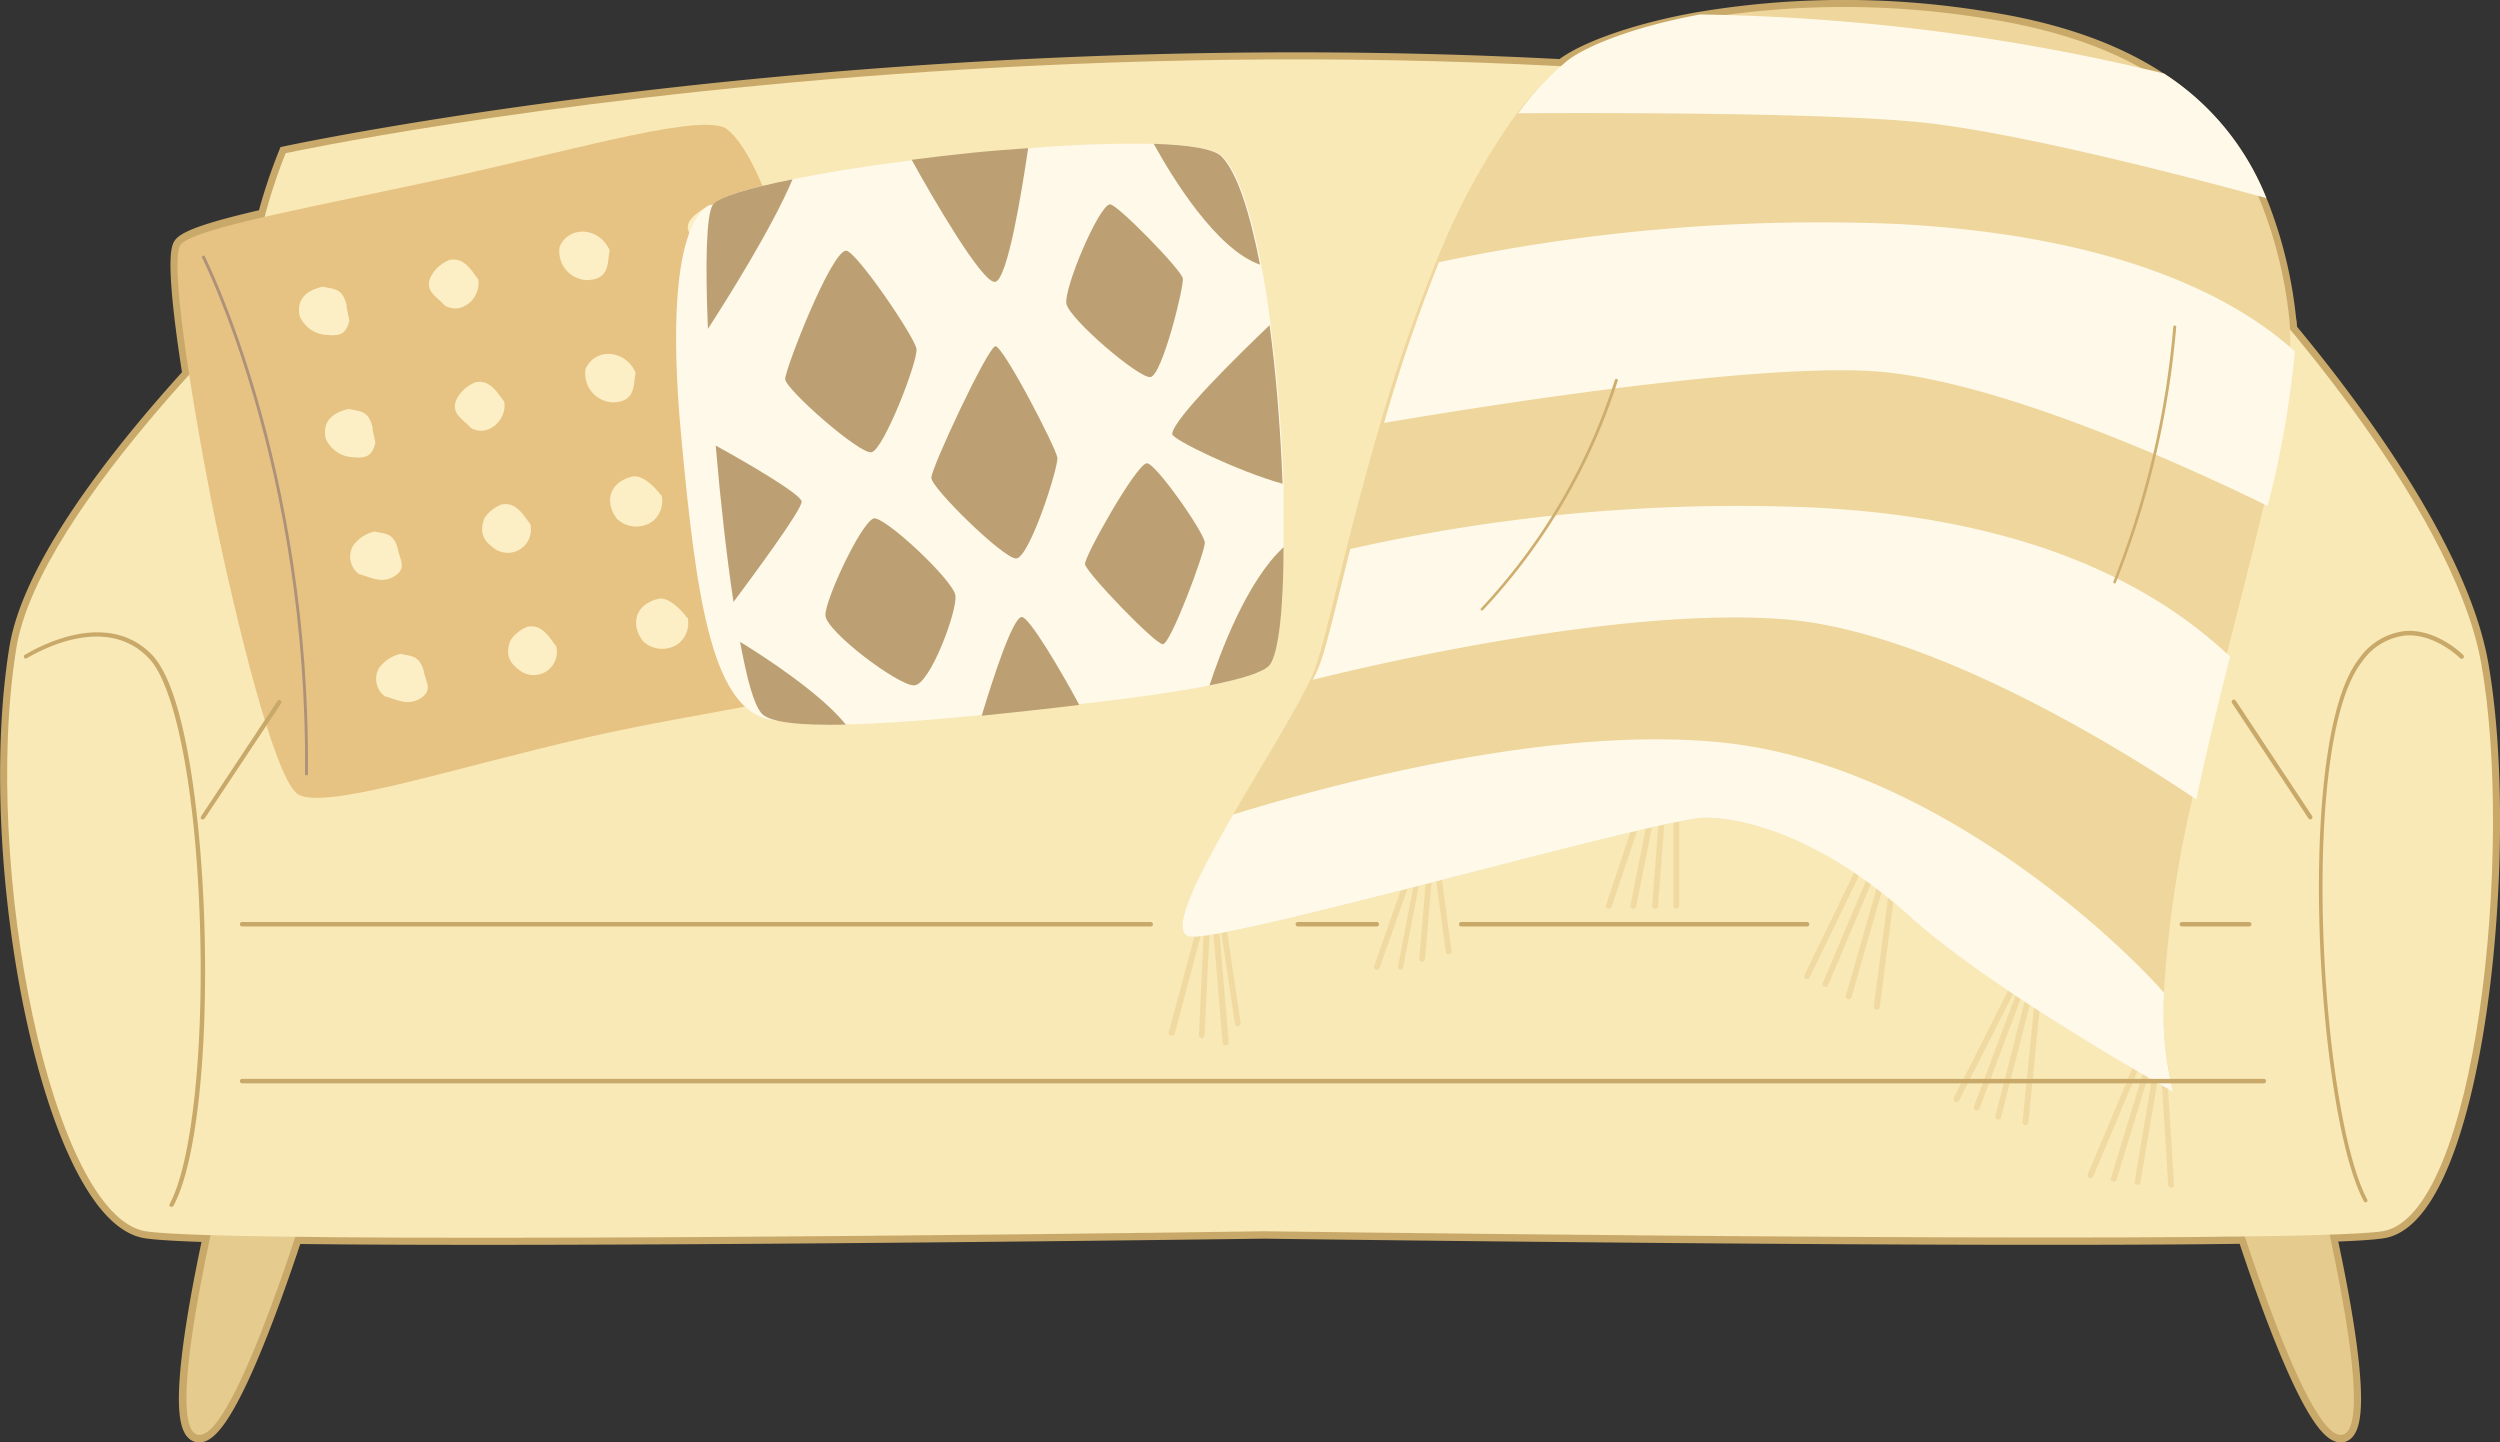 <svg id="圖層_1" data-name="圖層 1" xmlns="http://www.w3.org/2000/svg" viewBox="0 0 265.99 153.42"><rect x="0" y="0" width="265.99" height="153.42" fill="#333333" stroke="none"/><defs><style>.cls-1{fill:#6d523f;stroke:#c9a969;stroke-miterlimit:10;stroke-width:1.5px;}.cls-2{fill:#e5cb8e;}.cls-3{fill:#f9e9b6;}.cls-4{fill:#e7c383;}.cls-5{fill:#fcefc5;}.cls-6{fill:#ae9179;}.cls-7{fill:#fef9e9;}.cls-8{fill:#bca073;}.cls-9{fill:#eed69c;}.cls-10{fill:#f1daa2;}.cls-11{fill:#cdae6e;}.cls-12{fill:#c9a969;}</style></defs><path class="cls-1" d="M264,70.62c-2.2-12.37-13.84-27.75-20.36-35.59,0-.35,0-.69-.08-1a46.41,46.41,0,0,0-3-12.39A28,28,0,0,0,229.69,8.38c-4.6-3-10.65-5.23-18.59-6.44a93.37,93.37,0,0,0-30.78.16C173,3.45,168,5.55,166.17,7.05h0C91.53,3.12,30.39,16.3,30.39,16.3A57.17,57.17,0,0,0,28.16,23c-5,1.15-8.52,2.18-9,3.1-.62,1.16-.13,6.61,1,13.74C12.58,48.2,3.16,60.09,1.73,69-2,92.28,5.56,129.38,15.49,131c1.11.18,3.5.31,6.87.42-1.87,8.73-3.93,20.57-1.4,21.27,2.75.76,7.62-12.55,10.45-21.09,29.4.36,88.83-.37,103.1-.56,14.48.19,75.37.94,104.32.54,2.82,8.55,7.7,21.87,10.45,21.11,2.53-.7.47-12.58-1.42-21.31,2.75-.1,4.71-.22,5.68-.38C263.47,129.38,267.51,90.47,264,70.62Z"/><path class="cls-2" d="M21,152.64c-4-1.11,3.58-30.54,3.58-30.54l9.06,2.5S25,153.76,21,152.64Z"/><path class="cls-2" d="M249.28,152.64c4-1.11-3.58-30.54-3.58-30.54l-9.06,2.5S245.25,153.76,249.28,152.64Z"/><path class="cls-3" d="M264,70.62c-3.08-17.38-24.81-40.7-24.81-40.7L134.51,26.33,29.84,29.92S4.16,53.82,1.73,69C-2,92.28,5.56,129.38,15.49,131c8.93,1.41,100.79.28,119,0,18.24.24,110.1,1.37,119,0C263.47,129.38,267.51,90.47,264,70.62Z"/><path class="cls-3" d="M30.39,16.3S134.61-6.16,237,16.3c0,0,10.71,20.63,0,57.72H30.39S20,42.16,30.39,16.3Z"/><path class="cls-4" d="M89.76,72c-1.39,2.24-14.49,3.53-27.45,6.49-14.24,3.25-28.48,8-30.8,5.87s-6.11-16.81-9-30.94C20,40.47,18.17,28,19.15,26.14s15.51-4.36,29.61-7.48c13.36-3,26.36-6.75,28.64-4.88C81,16.72,84.53,28.4,87,40.57,89.88,54.7,91.33,69.49,89.76,72Z"/><path class="cls-5" d="M36.86,32.61c.1.5.21,1,.31,1.5-.28,1.1-.68,1.71-2.28,1.53a3.3,3.3,0,0,1-3-2c-.42-2,1-2.82,2.47-3.14,1.11.29,2.11.07,2.54,2.08Z"/><path class="cls-5" d="M50.86,29.63c.43,2-1.75,4-3.57,2.85-.72-.89-2.43-1.57-1.25-3.39a3.93,3.93,0,0,1,1.79-1.43c1.5-.32,2.32,1.08,3,2Z"/><path class="cls-5" d="M64.87,26.66c-.29,1.11.14,3.11-2.47,3.14a3.06,3.06,0,0,1-2.85-3.58c1.08-2.32,4.29-2,5.32.44Z"/><path class="cls-5" d="M78.38,23.79a3.91,3.91,0,0,1-.47,2.72,3.36,3.36,0,0,1-4.53-1.66c-.82-1.39,1.07-2.32,2-3,1-.21,3.11-.14,3,2Z"/><path class="cls-5" d="M39.62,45.61l.32,1.5c-.29,1.11-.69,1.72-2.29,1.54a3.31,3.31,0,0,1-3-2c-.42-2,1-2.82,2.47-3.14,1.11.29,2.11.07,2.54,2.07Z"/><path class="cls-5" d="M53.63,42.64c.42,2-1.76,4-3.58,2.85-.72-.89-2.43-1.58-1.25-3.39a3.93,3.93,0,0,1,1.79-1.43c1.5-.32,2.32,1.08,3,2Z"/><path class="cls-5" d="M67.63,39.67c-.28,1.1.14,3.11-2.47,3.14a3.06,3.06,0,0,1-2.85-3.58c1.08-2.32,4.29-2,5.32.44Z"/><path class="cls-5" d="M81.14,36.8a3.87,3.87,0,0,1-.47,2.71,3.35,3.35,0,0,1-4.53-1.65c-.82-1.39,1.08-2.32,2-3,1-.21,3.11-.14,3,2Z"/><path class="cls-5" d="M42.38,58.62c.21,1,.92,1.9-.47,2.72s-2.61,0-3.72-.26a2.31,2.31,0,0,1-.63-3,3.84,3.84,0,0,1,2.29-1.53c1.1.28,2.1.07,2.53,2.07Z"/><path class="cls-5" d="M56.39,55.65a2.47,2.47,0,0,1-3.58,2.85c-1.21-.79-1.93-1.68-1.25-3.4a3.9,3.9,0,0,1,1.79-1.42c1.5-.32,2.32,1.07,3,2Z"/><path class="cls-5" d="M70.39,52.68a2.79,2.79,0,0,1-1,2.82,3,3,0,0,1-3.71-.26c-1.43-1.79-.85-4,1.65-4.54,1-.21,2.32,1.08,3,2Z"/><path class="cls-5" d="M83.9,49.81a3.82,3.82,0,0,1-.47,2.71c-.89.71-2.6,0-3.71-.26-1.82-1.18-.85-4,1.15-4.42,1-.22,3.11-.14,3,2Z"/><path class="cls-5" d="M45.14,71.63c.21,1,.92,1.89-.47,2.71s-2.61,0-3.72-.25a2.32,2.32,0,0,1-.63-3,4,4,0,0,1,2.29-1.53c1.1.29,2.1.08,2.53,2.08Z"/><path class="cls-5" d="M59.15,68.66a2.47,2.47,0,0,1-3.58,2.85c-1.21-.79-1.93-1.69-1.24-3.4a3.77,3.77,0,0,1,1.78-1.42c1.51-.32,2.32,1.07,3,2Z"/><path class="cls-5" d="M73.16,65.68a2.82,2.82,0,0,1-1,2.82,3,3,0,0,1-3.72-.25c-1.42-1.79-.85-4,1.65-4.54,1-.21,2.32,1.08,3,2Z"/><path class="cls-5" d="M86.66,62.82a3.83,3.83,0,0,1-.47,2.71c-.89.71-2.6,0-3.71-.26-1.82-1.18-.85-4,1.15-4.42,1-.22,3.11-.14,3,2Z"/><path class="cls-6" d="M32.76,82.48h-.31c.34-32.83-10.89-54.95-11-55.17l.28-.14C21.84,27.38,33.1,49.56,32.76,82.48Z"/><path class="cls-7" d="M75.87,21.77s-5.69,0-3.39,24.67C74.11,64,75.8,76.16,82.56,76.64S75.87,21.77,75.87,21.77Z"/><path class="cls-7" d="M136.57,58.22c0,6.41-.52,11.32-1.48,12.53-.61.77-3,1.5-6.4,2.17-3.7.74-8.63,1.41-13.86,2-1.77.22-3.57.42-5.38.62s-3.38.36-5,.53c-5.27.53-10.31.92-14.37,1-4.75.1-8.16-.21-9-1.23s-1.53-3.68-2.26-7.58c-.24-1.3-.47-2.73-.69-4.24-.74-4.94-1.4-10.83-1.89-16.64,0-.18,0-.35,0-.53-.35-4.15-.62-8.25-.77-11.89-.29-6.92-.18-12.2.53-13.22.54-.79,3.79-1.75,8.45-2.69,3.58-.72,8-1.43,12.66-2h0c2.08-.27,4.21-.52,6.34-.74s4.08-.39,6.07-.54a130.65,130.65,0,0,1,13.36-.46c3.76.11,6.43.54,7.22,1.35,1.68,1.73,3,6,4.09,11.51.38,2,.73,4.18,1,6.44s.58,4.85.8,7.35c.27,3.2.47,6.44.58,9.52C136.55,53.83,136.58,56.11,136.57,58.22Z"/><path class="cls-8" d="M109.39,15.76c-.65,4.46-2.18,14-3.51,14.23S99.2,21,97,17c2.08-.27,4.21-.52,6.34-.74S107.4,15.91,109.39,15.76Z"/><path class="cls-8" d="M118.1,21.74c.73-.06,7.63,7,7.75,7.89S123.64,40,122.39,40.12s-8.64-6.2-8.93-7.81S116.91,21.83,118.1,21.74Z"/><path class="cls-8" d="M136.46,51.47c-4.66-1.29-11.72-4.7-11.74-5.28,0-1.53,7.17-8.55,10.36-11.59.32,2.38.58,4.85.8,7.35C136.15,45.15,136.35,48.39,136.46,51.47Z"/><path class="cls-8" d="M122,49.29c.88-.14,6.19,7.45,6.19,8.46s-3.63,10.79-4.47,10.79-8.22-7.69-8.28-8.52S120.84,49.47,122,49.29Z"/><path class="cls-8" d="M105.88,36.84c.76-.25,6.5,10.84,6.62,11.86s-3,10.78-4.41,10.72-9-7.51-9-8.58S105,37.14,105.88,36.84Z"/><path class="cls-8" d="M90,26.67c1-.1,7.33,9.18,7.51,10.45S94,47.9,92.72,48.12s-9.18-6.74-9.18-7.79S88.37,26.84,90,26.67Z"/><path class="cls-8" d="M92.91,55.17c1-.46,8.5,6.54,8.74,8.17s-2.7,9.5-4.37,9.58-9.46-5.79-9.46-7.47S91.48,55.87,92.91,55.17Z"/><path class="cls-8" d="M114.83,75c-1.77.22-3.57.42-5.38.62s-3.38.36-5,.53c1.23-4.09,3.27-10.34,4.23-10.5C109.42,65.47,113,71.58,114.83,75Z"/><path class="cls-8" d="M85.29,53.36c.07.84-5.32,8.1-7.25,10.69-.74-4.94-1.4-10.83-1.89-16.64C79.06,49,85.23,52.56,85.29,53.36Z"/><path class="cls-8" d="M134.06,28.16c-4.67-1.63-9.35-9.3-11.31-12.86,3.76.11,6.43.54,7.22,1.35C131.65,18.38,133,22.69,134.06,28.16Z"/><path class="cls-8" d="M136.57,58.22c0,6.41-.52,11.32-1.48,12.53-.61.77-3,1.5-6.4,2.17C129.79,69.54,132.64,61.82,136.57,58.22Z"/><path class="cls-8" d="M90,77.1c-4.75.1-8.16-.21-9-1.23s-1.53-3.68-2.26-7.58C81.54,70,87.38,73.84,90,77.1Z"/><path class="cls-8" d="M84.32,19.08c-2.14,5.12-7.15,13.06-9,15.91-.29-6.92-.18-12.2.53-13.22C76.41,21,79.66,20,84.32,19.08Z"/><path class="cls-9" d="M243.6,37.93a103.55,103.55,0,0,1-2.89,16.46c-1.18,5-2.59,10.46-4,16-1.27,5-2.53,10.19-3.6,15.21a121,121,0,0,0-2.87,19.95,34.54,34.54,0,0,0,1,10.58s-19.16-10.64-28-18.64S186.11,87,181.41,87s-50,13-54.71,12.66c-2.48-.19.65-6.33,4.5-13,2.92-5,6.26-10.4,7.91-13.72q.42-.82.69-1.47c.71-1.76,1.79-6.39,3.3-12.45,1-4,2.2-8.58,3.6-13.4a177.85,177.85,0,0,1,5.84-17.1A73.94,73.94,0,0,1,161,12.6a29.89,29.89,0,0,1,5.19-5.55C168,5.55,173,3.45,180.32,2.1a93.37,93.37,0,0,1,30.78-.16c7.94,1.21,14,3.43,18.59,6.44a28,28,0,0,1,10.89,13.25,46.41,46.41,0,0,1,3,12.39A22.7,22.7,0,0,1,243.6,37.93Z"/><path class="cls-10" d="M124.65,110.18l-.08,0a.3.3,0,0,1-.22-.38l3.2-11.88a.31.31,0,1,1,.6.16L125,109.94A.32.32,0,0,1,124.65,110.18Z"/><path class="cls-10" d="M127.85,110.44h0a.31.31,0,0,1-.29-.33L128.12,98a.32.32,0,0,1,.63,0l-.59,12.15A.32.32,0,0,1,127.85,110.44Z"/><path class="cls-10" d="M130.39,111.22a.31.31,0,0,1-.31-.29L129,98a.32.32,0,0,1,.63-.06l1.11,12.93a.33.33,0,0,1-.29.34Z"/><path class="cls-10" d="M131.7,109.2a.32.32,0,0,1-.31-.27L129.76,98a.31.31,0,0,1,.26-.36.32.32,0,0,1,.36.26L132,108.84a.3.3,0,0,1-.26.35Z"/><path class="cls-10" d="M146.49,103.18l-.1,0a.32.32,0,0,1-.2-.4l3.14-8.88a.31.31,0,1,1,.59.21L146.78,103A.3.3,0,0,1,146.49,103.18Z"/><path class="cls-10" d="M149,103.18H149a.32.32,0,0,1-.25-.37l1.7-8.87a.3.3,0,0,1,.36-.25A.31.31,0,0,1,151,94l-1.7,8.88A.32.32,0,0,1,149,103.18Z"/><path class="cls-10" d="M151.32,102.33h0A.31.31,0,0,1,151,102l.72-8.49a.31.31,0,0,1,.34-.28.3.3,0,0,1,.28.33l-.72,8.49A.32.32,0,0,1,151.32,102.33Z"/><path class="cls-10" d="M154.13,101.54a.3.3,0,0,1-.31-.27L152.71,93a.31.31,0,0,1,.62-.08l1.11,8.29a.31.31,0,0,1-.27.35Z"/><path class="cls-10" d="M171.17,96.69a.18.18,0,0,1-.1,0,.31.31,0,0,1-.2-.39l3.85-11.49a.32.32,0,0,1,.6.2l-3.85,11.49A.32.32,0,0,1,171.17,96.69Z"/><path class="cls-10" d="M173.78,96.69h-.06a.31.31,0,0,1-.25-.36l2.29-11.49a.32.32,0,0,1,.37-.25.3.3,0,0,1,.24.37l-2.28,11.49A.31.31,0,0,1,173.78,96.69Z"/><path class="cls-10" d="M176.07,96.69h0a.32.32,0,0,1-.29-.34l.92-11.88a.31.31,0,1,1,.62,0l-.91,11.88A.31.31,0,0,1,176.07,96.69Z"/><path class="cls-10" d="M178.35,96.69a.31.31,0,0,1-.31-.31V84.1a.31.31,0,1,1,.62,0V96.38A.31.31,0,0,1,178.35,96.69Z"/><path class="cls-10" d="M192.26,104.16a.22.22,0,0,1-.13,0,.31.31,0,0,1-.15-.41l5.62-11.56A.31.31,0,0,1,198,92a.31.31,0,0,1,.15.42L192.54,104A.31.31,0,0,1,192.26,104.16Z"/><path class="cls-10" d="M194.22,105a.25.25,0,0,1-.12,0,.32.32,0,0,1-.17-.41l5-11.82a.31.31,0,0,1,.57.24l-5,11.82A.31.31,0,0,1,194.22,105Z"/><path class="cls-10" d="M196.7,106.31h-.08a.31.31,0,0,1-.22-.39l3.53-12.34a.31.31,0,0,1,.38-.21.3.3,0,0,1,.22.38L197,106.08A.31.31,0,0,1,196.7,106.31Z"/><path class="cls-10" d="M199.64,107.42h0a.32.32,0,0,1-.27-.35L201,94.53a.31.31,0,0,1,.62.08L200,107.15A.3.3,0,0,1,199.64,107.42Z"/><path class="cls-10" d="M208.16,117.23a.25.25,0,0,1-.14,0,.31.31,0,0,1-.14-.42l6.07-12a.32.32,0,0,1,.43-.13.31.31,0,0,1,.13.42l-6.07,12A.34.34,0,0,1,208.16,117.23Z"/><path class="cls-10" d="M210.32,118.14l-.11,0a.31.31,0,0,1-.19-.4l4.57-12.21a.32.32,0,0,1,.41-.18.31.31,0,0,1,.18.4l-4.57,12.21A.32.32,0,0,1,210.32,118.14Z"/><path class="cls-10" d="M212.6,119.12h-.08a.31.31,0,0,1-.22-.38l3.2-12.54a.31.31,0,1,1,.6.16l-3.2,12.53A.3.3,0,0,1,212.6,119.12Z"/><path class="cls-10" d="M215.47,119.71h0a.32.32,0,0,1-.28-.35l1.31-13.12a.32.32,0,0,1,.34-.28.31.31,0,0,1,.28.34l-1.3,13.13A.32.32,0,0,1,215.47,119.71Z"/><path class="cls-10" d="M222.42,125.34a.27.27,0,0,1-.12,0,.31.31,0,0,1-.17-.41l5-11.88a.31.31,0,1,1,.58.24l-5,11.89A.31.31,0,0,1,222.42,125.34Z"/><path class="cls-10" d="M224.9,125.73h-.09a.32.32,0,0,1-.21-.4L228.06,114a.31.31,0,0,1,.39-.21.31.31,0,0,1,.21.39l-3.46,11.3A.32.32,0,0,1,224.9,125.73Z"/><path class="cls-10" d="M227.38,126.06h0a.32.32,0,0,1-.26-.36L229,114.53a.32.32,0,0,1,.37-.26.31.31,0,0,1,.25.36l-1.89,11.17A.32.32,0,0,1,227.38,126.06Z"/><path class="cls-10" d="M231,126.38a.32.32,0,0,1-.31-.29l-.72-11.49a.31.31,0,0,1,.29-.33.31.31,0,0,1,.33.29l.72,11.49a.31.31,0,0,1-.29.33Z"/><path class="cls-7" d="M231.21,116.15s-19.16-10.64-28-18.64S186.11,87,181.41,87s-50,13-54.71,12.66c-2.48-.19.65-6.33,4.5-13,11.34-3.48,34.6-9.6,52.47-7.61,21.31,2.37,40.6,19.8,46.58,26.58A34.54,34.54,0,0,0,231.21,116.15Z"/><path class="cls-7" d="M237.27,69.86c-1.27,5-2.53,10.19-3.59,15.2-8-5.39-28.2-17.94-43.84-19.17-17.05-1.34-43,4.65-50.17,6.44.27-.55.5-1,.68-1.47.71-1.76,1.79-6.39,3.31-12.45A187.76,187.76,0,0,1,193,54C216.66,55.19,229.69,62.72,237.27,69.86Z"/><path class="cls-7" d="M244.16,37.38a103.26,103.26,0,0,1-2.89,16.45c-7.75-3.8-29-13.66-42.39-14.36S157.27,43.29,147.26,45a176.83,176.83,0,0,1,5.83-17.1,195.58,195.58,0,0,1,48.76-4.07C226.09,25.1,238.29,32.05,244.16,37.38Z"/><path class="cls-7" d="M241.13,21.08C232.27,18.65,214.27,14,204.2,13c-10.23-1-32.2-1-42.67-.95a30.28,30.28,0,0,1,5.19-5.56c1.86-1.49,6.81-3.59,14.15-4.95a222.29,222.29,0,0,1,49.37,6.28A28,28,0,0,1,241.13,21.08Z"/><path class="cls-11" d="M157.68,64.94a.14.14,0,0,1-.1,0,.15.15,0,0,1,0-.22,63.82,63.82,0,0,0,14.24-24.3.16.16,0,0,1,.2-.1.15.15,0,0,1,.1.19A64.15,64.15,0,0,1,157.8,64.89.18.18,0,0,1,157.68,64.94Z"/><path class="cls-11" d="M225,62.07h-.06a.14.14,0,0,1-.08-.2,95.43,95.43,0,0,0,6.37-27.1.15.15,0,0,1,.16-.14.16.16,0,0,1,.15.17A95.58,95.58,0,0,1,225.11,62,.16.16,0,0,1,225,62.07Z"/><path class="cls-12" d="M18.27,128.4a.2.2,0,0,1-.11,0,.22.22,0,0,1-.1-.31c2.37-4.43,3.66-16.57,3.2-30.21-.47-14-2.6-24.91-5.43-27.85C10.9,64.87,3,70,2.9,70A.22.22,0,0,1,2.58,70a.23.23,0,0,1,.06-.33c.09,0,8.33-5.38,13.53,0,3.53,3.66,5.18,16.95,5.56,28.16.46,13.93-.81,25.88-3.26,30.44A.22.22,0,0,1,18.27,128.4Z"/><path class="cls-12" d="M21.58,87.18a.22.22,0,0,1-.13,0,.24.24,0,0,1-.06-.32l8.13-12.28a.23.23,0,0,1,.32-.07.24.24,0,0,1,.07.33L21.78,87.07A.24.24,0,0,1,21.58,87.18Z"/><path class="cls-12" d="M251.71,127.92a.22.22,0,0,1-.21-.12c-5-9.32-7.38-48.89-.54-57.67a6.93,6.93,0,0,1,5-3c3.33-.2,6,2.45,6.12,2.56a.25.25,0,0,1,0,.34.23.23,0,0,1-.33,0s-2.64-2.62-5.76-2.42a6.49,6.49,0,0,0-4.71,2.84c-6.76,8.69-4.37,47.92.58,57.16a.23.23,0,0,1-.09.31Z"/><path class="cls-12" d="M240.87,115.26H25.75a.23.23,0,0,1-.23-.24.23.23,0,0,1,.23-.23H240.87a.23.23,0,0,1,.23.23A.23.23,0,0,1,240.87,115.26Z"/><path class="cls-12" d="M239.3,98.57h-7.16a.23.23,0,0,1-.23-.23.23.23,0,0,1,.23-.24h7.16a.24.24,0,0,1,.24.24A.23.23,0,0,1,239.3,98.57Z"/><path class="cls-12" d="M192.26,98.57h-36.8a.23.23,0,0,1-.23-.23.23.23,0,0,1,.23-.24h36.8a.24.24,0,0,1,.24.24A.23.23,0,0,1,192.26,98.57Z"/><path class="cls-12" d="M146.49,98.57h-8.41a.23.23,0,0,1-.23-.23.23.23,0,0,1,.23-.24h8.41a.23.23,0,0,1,.23.24A.23.23,0,0,1,146.49,98.57Z"/><path class="cls-12" d="M122.44,98.57H25.75a.23.23,0,0,1-.23-.23.23.23,0,0,1,.23-.24h96.69a.24.24,0,0,1,.23.24A.23.23,0,0,1,122.44,98.57Z"/><path class="cls-12" d="M245.81,87.18a.24.24,0,0,1-.2-.11L237.48,74.8a.24.24,0,0,1,.07-.33.23.23,0,0,1,.32.07L246,86.82a.23.23,0,0,1-.19.36Z"/></svg>